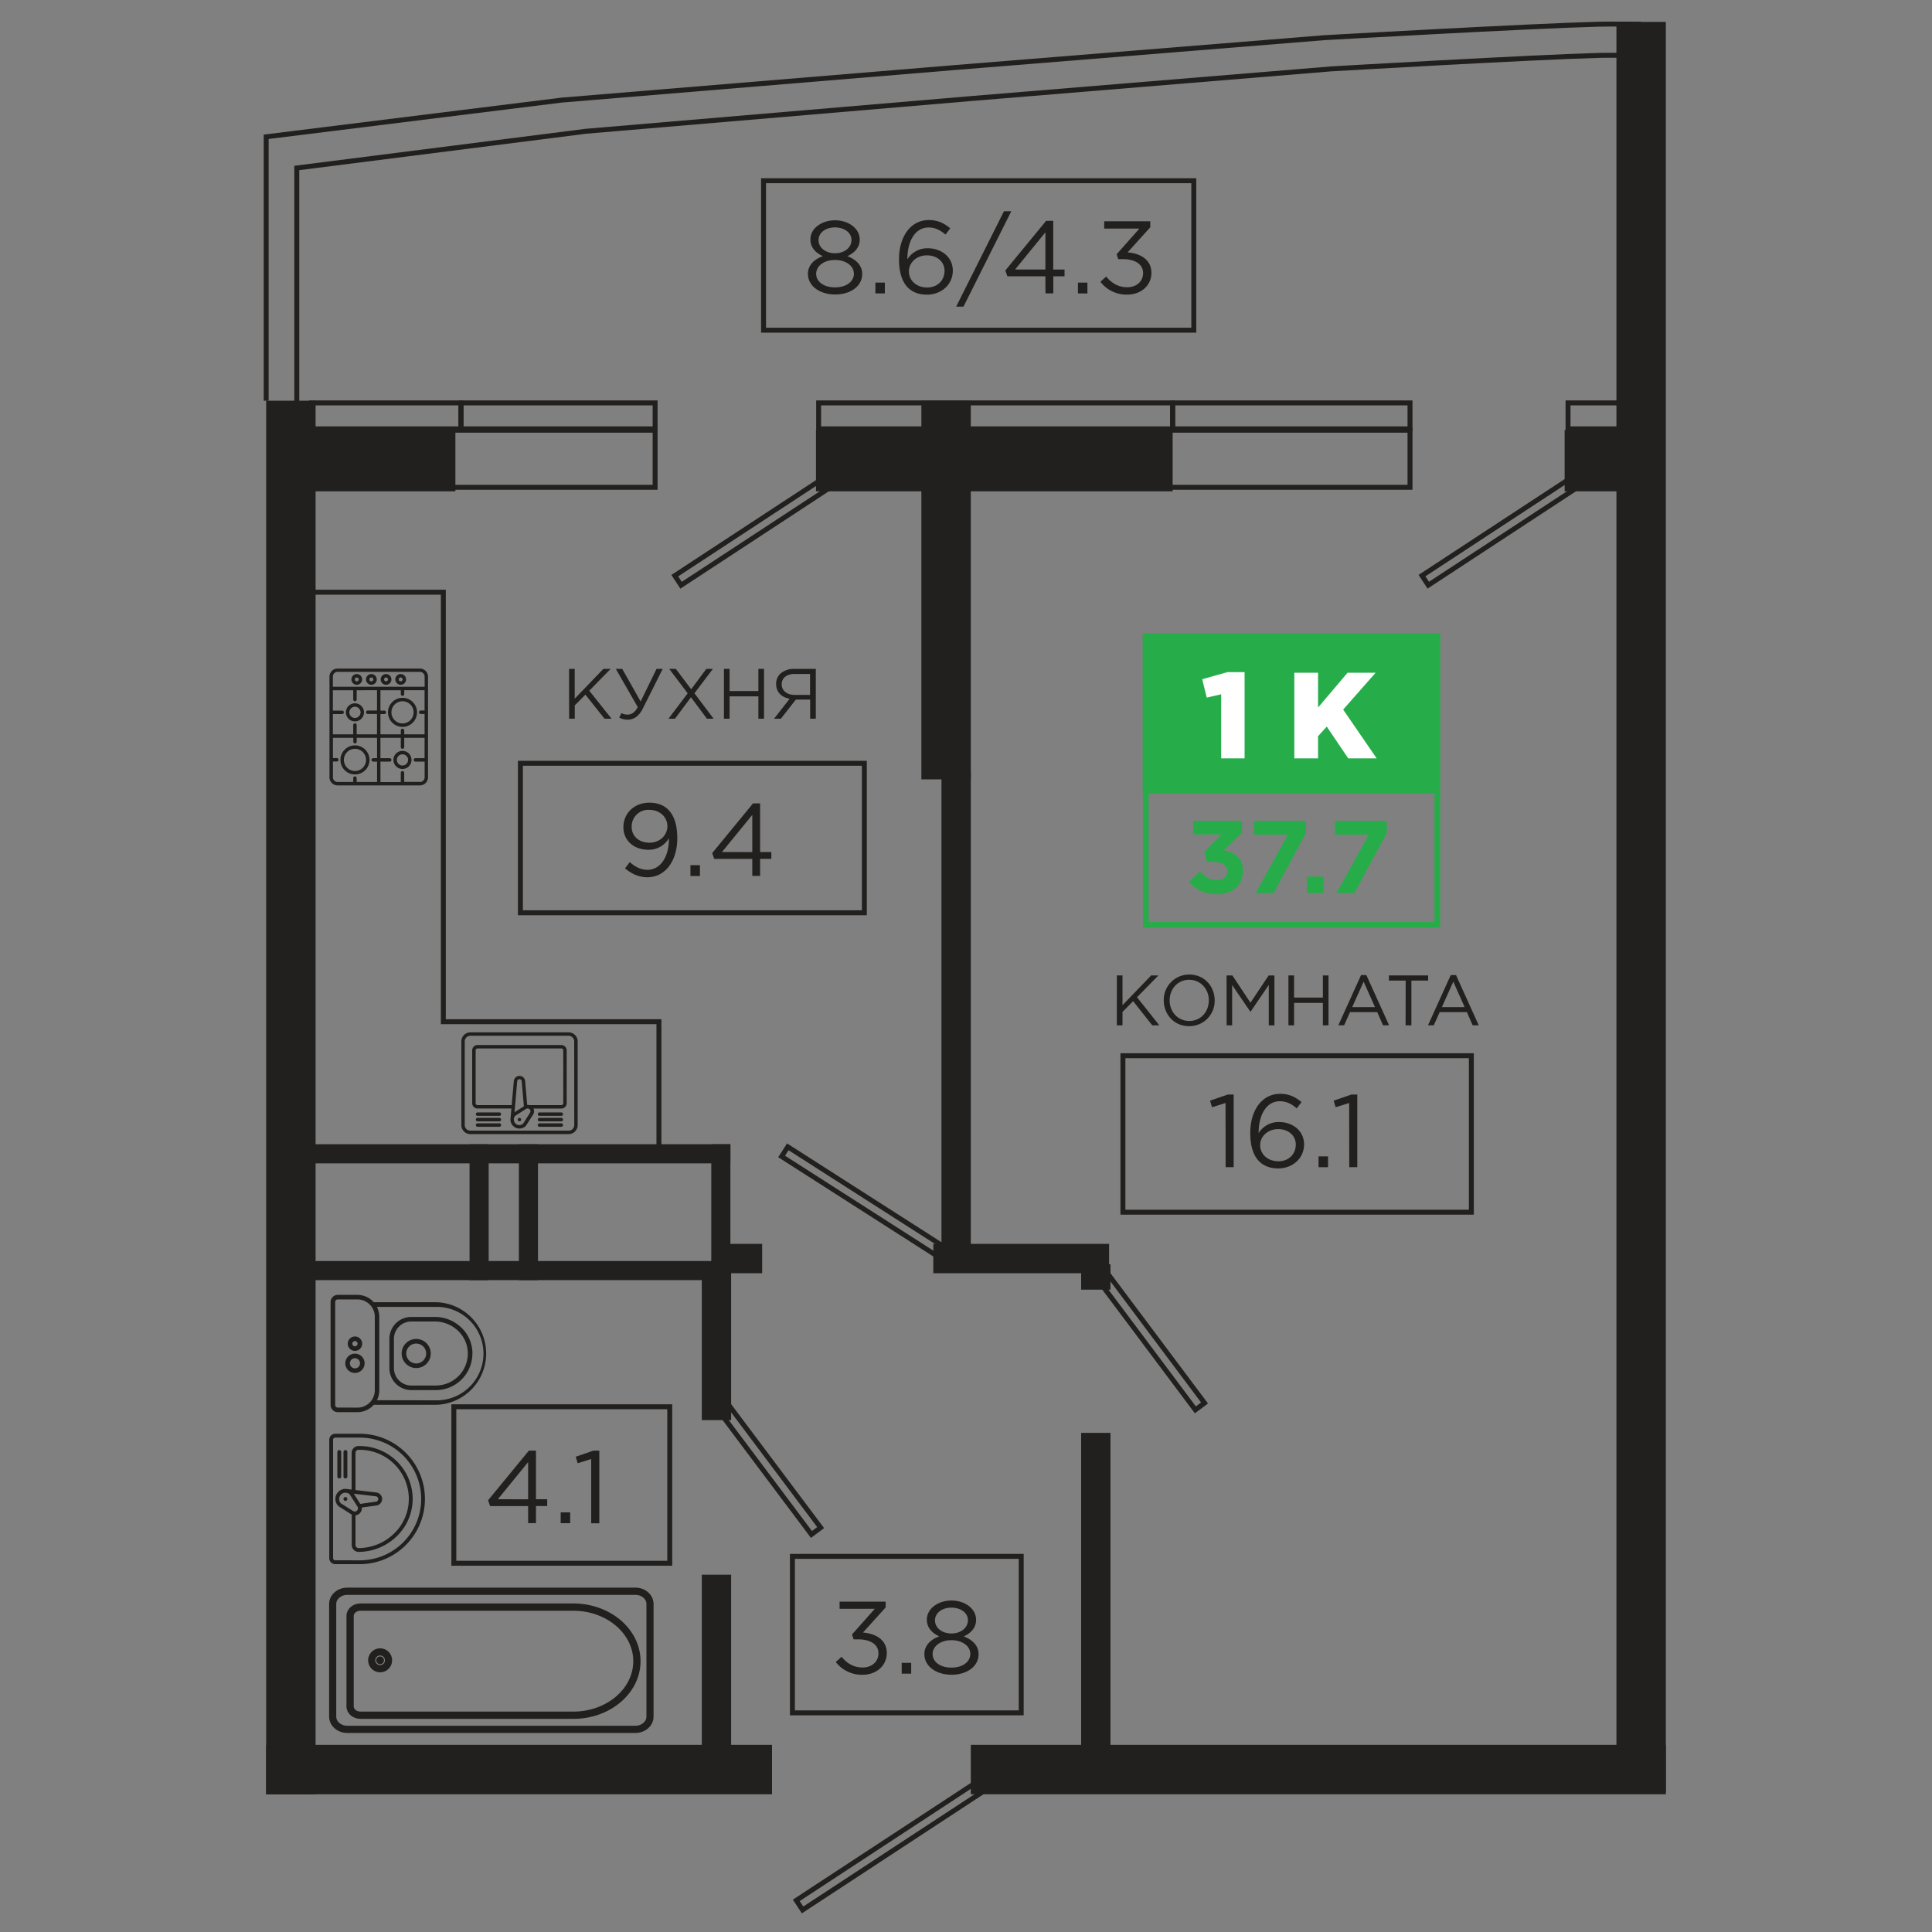 <svg id="Слой_1" data-name="Слой 1" xmlns="http://www.w3.org/2000/svg" viewBox="0 0 1000 1000"><rect x="0" y="0" width="1000" height="1000" fill="#808080" stroke="none"/><defs><style>.cls-1{fill:#21201e;}.cls-2,.cls-4{fill:none;}.cls-2{stroke:#21201e;stroke-width:2.56px;}.cls-2,.cls-4,.cls-5{stroke-miterlimit:10;}.cls-3,.cls-5{fill:#26ad4a;}.cls-4,.cls-5{stroke:#26ad4a;stroke-width:2.96px;}.cls-6{fill:#fff;}</style></defs><title>11-15</title><rect class="cls-1" x="155.57" y="222.55" width="80.14" height="31.75" transform="translate(391.28 476.86) rotate(-180)"/><rect class="cls-1" x="422.35" y="222.55" width="80.14" height="31.75" transform="translate(924.84 476.86) rotate(-180)"/><rect class="cls-1" x="489.7" y="222.55" width="117.27" height="31.75" transform="translate(1096.66 476.86) rotate(-180)"/><rect class="cls-1" x="809.86" y="222.55" width="42.3" height="31.75" transform="translate(1662.01 476.86) rotate(-180)"/><rect class="cls-1" x="337.95" y="622.49" width="70.33" height="9.89" transform="translate(1000.54 254.32) rotate(90)"/><rect class="cls-1" x="238.36" y="622.49" width="70.33" height="9.89" transform="translate(900.95 353.91) rotate(90)"/><rect class="cls-1" x="212.82" y="622.49" width="70.33" height="9.89" transform="translate(875.42 379.44) rotate(90)"/><rect class="cls-1" x="145.74" y="652.71" width="232.32" height="9.89" transform="translate(523.79 1315.3) rotate(-180)"/><rect class="cls-1" x="145.74" y="592.26" width="232.32" height="9.89" transform="translate(523.79 1194.41) rotate(-180)"/><path class="cls-2" d="M337,830.21v58.32c0,4-3.65,7.17-8.13,7.17H179.76c-4.48,0-8.13-3.21-8.13-7.17V830.21c0-4,3.65-7.17,8.13-7.17H328.85C333.34,823,337,826.25,337,830.21Zm-8.13,64.33c3.85,0,7-2.7,7-6V830.21c0-3.31-3.13-6-7-6H179.76c-3.85,0-7,2.7-7,6v58.32c0,3.31,3.13,6,7,6Z"/><path class="cls-2" d="M330.27,859.82c0,15.76-15,28.58-33.5,28.58H186.55c-3.28,0-5.94-2.31-5.94-5.15V836.38c0-2.84,2.67-5.15,5.94-5.15H296.77C315.24,831.23,330.27,844.05,330.27,859.82Zm-33.5,27.38c17.81,0,32.29-12.28,32.29-27.38s-14.49-27.38-32.29-27.38H186.55c-2.61,0-4.74,1.77-4.74,3.94v46.87c0,2.17,2.12,3.94,4.74,3.94Z"/><path class="cls-2" d="M201.67,859.37a4.92,4.92,0,1,1-4.92-4.92A4.93,4.93,0,0,1,201.67,859.37Zm-1.16,0a3.77,3.77,0,1,0-3.77,3.77A3.77,3.77,0,0,0,200.52,859.37Zm-3.05,0a.72.72,0,1,1-.72-.72A.72.72,0,0,1,197.46,859.37Zm-.28,0a.44.44,0,1,0-.44.44A.44.44,0,0,0,197.18,859.37Z"/><path class="cls-1" d="M174.84,730.93H185a11.31,11.31,0,0,0,8.51-3.86,1.19,1.19,0,0,0,.37.06h31.71a26.56,26.56,0,0,0,0-53.11H193.87a1.19,1.19,0,0,0-.37.06,11.31,11.31,0,0,0-8.51-3.86H174.84a3.73,3.73,0,0,0-3.73,3.73V727.2A3.73,3.73,0,0,0,174.84,730.93Zm20.24-6.18a11.26,11.26,0,0,0,1.24-5.15v-38a11.26,11.26,0,0,0-1.24-5.15h30.49a24.18,24.18,0,1,1,0,48.35Zm-20.24,3.81a1.35,1.35,0,0,1-1.35-1.35V673.93a1.35,1.35,0,0,1,1.35-1.35H185a9,9,0,0,1,9,9v38a9,9,0,0,1-9,9Z"/><path class="cls-1" d="M212.89,719.52h12.68a18.95,18.95,0,0,0,18.95-18.93q0-.46,0-.92a18.54,18.54,0,0,0-6.09-12.85,19.7,19.7,0,0,0-13.34-5.18H212.89A11.35,11.35,0,0,0,201.55,693v15.22A11.35,11.35,0,0,0,212.89,719.52Zm0-2.38a9,9,0,0,1-9-9V693a9,9,0,0,1,9-9h12.18a17.32,17.32,0,0,1,11.73,4.56,16.18,16.18,0,0,1,5.32,11.21,16.57,16.57,0,0,1-16.55,17.37Z"/><path class="cls-1" d="M215.43,708.1a7.53,7.53,0,1,0-7.53-7.53A7.54,7.54,0,0,0,215.43,708.1Zm0-2.38a5.15,5.15,0,1,1,5.15-5.15A5.16,5.16,0,0,1,215.43,705.72Z"/><path class="cls-1" d="M183.72,699.22A3.73,3.73,0,1,0,180,695.5,3.73,3.73,0,0,0,183.72,699.22Zm0-2.38a1.35,1.35,0,1,1,1.35-1.35A1.35,1.35,0,0,1,183.72,696.84Z"/><path class="cls-1" d="M183.72,710.64a5,5,0,1,0-5-5A5,5,0,0,0,183.72,710.64Zm0-2.38a2.62,2.62,0,1,1,2.62-2.62A2.62,2.62,0,0,1,183.72,708.26Z"/><path class="cls-1" d="M173.52,809.6H186.2a33.74,33.74,0,0,0,0-67.49H173.52a3.11,3.11,0,0,0-3.1,3.1V806.5A3.11,3.11,0,0,0,173.52,809.6Zm0-2a1.12,1.12,0,0,1-1.12-1.12V745.22a1.12,1.12,0,0,1,1.12-1.12H186.2A31.76,31.76,0,0,1,218,775.86h0a31.76,31.76,0,0,1-31.76,31.76Z"/><path class="cls-1" d="M185.6,803.26a28.44,28.44,0,0,0,20.14-8.48,26.88,26.88,0,0,0,7.86-18.93c0-.15,0-.3,0-.45a27.44,27.44,0,0,0-27.4-26.93h-.6A3.56,3.56,0,0,0,182,752v19l-2.11-.25a5.25,5.25,0,0,0-1-.12h-.17a5.21,5.21,0,0,0-3.59,8.9,1,1,0,0,0,.17.14l6.44,4.1.32.18V799.7A3.56,3.56,0,0,0,185.6,803.26Zm-9.08-29.69a3.21,3.21,0,0,1,2.24-.95l.84.1a3.21,3.21,0,0,1,1.43.78l4,6.34a1.65,1.65,0,0,1-1.62,2.51,1,1,0,0,0-.32-.08,1.66,1.66,0,0,1-.33-.16l-6.34-4a3.24,3.24,0,0,1,.07-4.5Zm6.62-.43,11.39,1.34a1.41,1.41,0,0,1,0,2.8l-8.07,1.12Zm2.46,28.14A1.58,1.58,0,0,1,184,799.7V784.33a3.65,3.65,0,0,0,3.28-3.61,3.57,3.57,0,0,0,0-.43l7.56-1.05a3.39,3.39,0,0,0-.07-6.73L184,771.25V752a1.58,1.58,0,0,1,1.58-1.58h.6a25.45,25.45,0,0,1,25.42,25,24.89,24.89,0,0,1-7.29,18A26.45,26.45,0,0,1,185.6,801.28Z"/><path class="cls-1" d="M179.79,775.86a1,1,0,1,1-.29-.7A1,1,0,0,1,179.79,775.86Z"/><path class="cls-1" d="M176.62,751.56v12.68a1,1,0,1,1-2,0V751.56a1,1,0,0,1,2,0Z"/><path class="cls-1" d="M179.79,751.56v12.68a1,1,0,1,1-2,0V751.56a1,1,0,0,1,2,0Z"/><rect class="cls-2" x="404.2" y="951.29" width="116.43" height="5.93" transform="translate(1372.48 1498.51) rotate(146.74)"/><rect class="cls-2" x="341.37" y="265.59" width="116.43" height="5.93" transform="translate(880.99 273.93) rotate(146.74)"/><rect class="cls-2" x="728.13" y="265.59" width="116.43" height="5.93" transform="translate(1591.15 61.79) rotate(146.74)"/><rect class="cls-2" x="349.08" y="752.85" width="90.83" height="5.93" transform="matrix(0.6, 0.8, -0.8, 0.6, 763.09, -12.96)"/><rect class="cls-2" x="548.49" y="688.65" width="90.83" height="5.93" transform="translate(791.6 -198.31) rotate(53.18)"/><rect class="cls-2" x="398.45" y="619.35" width="97.32" height="5.93" transform="translate(406.04 -142.86) rotate(32.62)"/><rect class="cls-2" x="395.21" y="93.54" width="222.69" height="77.37"/><path class="cls-1" d="M418.18,141.75c0-4.43,3.2-7.57,7.68-9.17-3.47-1.6-6.4-4.27-6.4-8.69,0-5.76,5.92-9.87,12.75-9.87S445,118.12,445,124c0,4.32-2.93,7-6.4,8.59,4.43,1.65,7.68,4.69,7.68,9.23,0,6.35-6.08,10.61-14,10.61S418.18,148.09,418.18,141.75Zm23.78-.11c0-4.16-4.32-7.09-9.76-7.09s-9.76,2.93-9.76,7.2c0,3.79,3.63,7,9.76,7S442,145.53,442,141.64Zm-1.23-17.49c0-3.68-3.68-6.45-8.53-6.45s-8.53,2.72-8.53,6.56c0,4.05,3.79,6.83,8.53,6.83S440.74,128.31,440.74,124.15Z"/><path class="cls-1" d="M453.11,146.28H458v5.6h-4.91Z"/><path class="cls-1" d="M465.32,134.17c0-11.36,5.76-20.27,15.52-20.27,4.48,0,7.79,1.6,11,4.27l-2.45,3.25c-2.77-2.35-5.39-3.68-8.8-3.68-6.72,0-10.93,6.77-10.93,16.32v.16a12.09,12.09,0,0,1,10.61-5.71c6.93,0,12.91,4.48,12.91,11.57s-5.81,12.43-13.39,12.43C471.45,152.52,465.32,147.45,465.32,134.17Zm23.57,6c0-4.59-3.73-8-9.12-8-5.6,0-9.33,4-9.33,8.27,0,4.75,3.95,8.37,9.44,8.37S488.89,145,488.89,140.15Z"/><path class="cls-1" d="M519.66,109.32h3.79L498.7,158.71h-3.79Z"/><path class="cls-1" d="M541.09,143H521.42l-1.07-3,21.12-25.7h3.68v25.22H551V143h-5.81v8.85h-4.05Zm0-3.52V120.25l-15.68,19.25Z"/><path class="cls-1" d="M557.94,146.28h4.91v5.6h-4.91Z"/><path class="cls-1" d="M569.57,145.85l3-2.72c2.88,3.52,6.35,5.55,10.93,5.55s8.16-2.88,8.16-7.36c0-4.64-4.32-7.2-10.45-7.2h-2.4l-.85-2.51,11.79-13.28H571.54v-3.79h23.84v3.09l-11.73,13c6.51.53,12.32,3.68,12.32,10.61,0,6.67-5.55,11.25-12.48,11.25A17,17,0,0,1,569.57,145.85Z"/><rect class="cls-2" x="269.36" y="395.07" width="178.03" height="77.37"/><path class="cls-1" d="M323.52,449.46l2.45-3.25c3,2.67,5.87,4,9.17,4,6.61,0,11.09-6.61,11.09-15.89v-.48a12,12,0,0,1-10.56,6c-7.68,0-13-4.85-13-11.68,0-7.09,5.49-12.69,13.44-12.69,8.21,0,14.45,5,14.45,18.4,0,11.84-6.29,20.21-15.52,20.21C330.19,454,326.67,452.08,323.52,449.46Zm21.92-21.81c0-4.75-3.89-8.48-9.49-8.48a8.6,8.6,0,0,0-9,8.85c0,4.75,3.73,8.16,9.17,8.16C341.87,436.18,345.44,432,345.44,427.65Z"/><path class="cls-1" d="M357.38,447.81h4.91v5.6h-4.91Z"/><path class="cls-1" d="M389.38,444.56H369.7l-1.07-3,21.12-25.71h3.68V441h5.81v3.52h-5.81v8.85h-4.05Zm0-3.52V421.79L373.7,441Z"/><path class="cls-1" d="M294.55,346.22h2.92v15.42l14.83-15.42h3.76L305,357.51,316.54,372h-3.65L303,359.54l-5.5,5.57V372h-2.92Z"/><path class="cls-1" d="M320.52,371.42l1.14-2.32a6.28,6.28,0,0,0,3.28.77c1.77,0,3.65-1,5.17-3.87l-11.36-19.78h3.32l9.52,16.86,8.23-16.86H343l-10.22,20.4c-2.1,4.24-4.83,5.87-7.9,5.87A9,9,0,0,1,320.52,371.42Z"/><path class="cls-1" d="M355.94,358.87l-9.56-12.66h3.43l7.93,10.55,7.86-10.55H369l-9.56,12.62L369.37,372H365.9l-8.26-11.11L349.37,372H346Z"/><path class="cls-1" d="M374.71,346.22h2.92v11.47h14.91V346.22h2.91V372h-2.91V360.42H377.63V372h-2.92Z"/><path class="cls-1" d="M408.73,361.68c-4.13-.74-7-3.36-7-7.67a7.19,7.19,0,0,1,2-5.17,10.52,10.52,0,0,1,7.53-2.62h11V372h-2.92v-9.89h-7.42L404.19,372h-3.54Zm10.55-2V348.84h-7.93c-4.24,0-6.75,2.1-6.75,5.39s2.8,5.46,6.75,5.46Z"/><polyline class="cls-2" points="341.06 600.5 341.06 528.83 229.47 528.83 229.47 306.52 155.72 306.52"/><path class="cls-1" d="M299,582.33V539a4.66,4.66,0,0,0-4.65-4.65h-50.9a4.66,4.66,0,0,0-4.65,4.65v43.36a4.66,4.66,0,0,0,4.65,4.65h50.9A4.66,4.66,0,0,0,299,582.33Zm-1.77,0a2.89,2.89,0,0,1-2.89,2.89h-50.9a2.89,2.89,0,0,1-2.89-2.89V539a2.89,2.89,0,0,1,2.89-2.89h50.9A2.89,2.89,0,0,1,297.2,539Z"/><path class="cls-1" d="M293.31,571V543.68a2.77,2.77,0,0,0-2.77-2.77H247.18a2.77,2.77,0,0,0-2.77,2.77V571a2.77,2.77,0,0,0,2.77,2.77H264.7l-.43,5a4.67,4.67,0,0,0-.06.64h0a.89.89,0,0,0,0,.15,4.65,4.65,0,0,0,7.94,3.22.88.88,0,0,0,.12-.15l3.66-5.74a3.21,3.21,0,0,0,.2-3.11h14.41A2.77,2.77,0,0,0,293.31,571Zm-26.49,10.53a2.87,2.87,0,0,1-.84-2l0-.57a2.86,2.86,0,0,1,.73-1.44l5.66-3.6a1.47,1.47,0,0,1,2,2l-3.6,5.66a2.89,2.89,0,0,1-4-.06Zm-.51-5.83,1.39-15.94a1.17,1.17,0,0,1,2.34,0l1.12,12.86Zm25.24-4.7a1,1,0,0,1-1,1H274a3.2,3.2,0,0,0-.78-.1l-.34,0-1.07-12.32a2.94,2.94,0,0,0-5.86,0L264.85,572H247.18a1,1,0,0,1-1-1V543.68a1,1,0,0,1,1-1h43.36a1,1,0,0,1,1,1Z"/><path class="cls-1" d="M247.18,581.45h11.31a.88.88,0,0,1,0,1.77H247.18a.88.88,0,0,1,0-1.77Z"/><path class="cls-1" d="M247.18,578.62h11.31a.88.88,0,0,1,0,1.77H247.18a.88.88,0,1,1,0-1.77Z"/><path class="cls-1" d="M247.18,575.79h11.31a.88.88,0,0,1,0,1.77H247.18a.88.88,0,1,1,0-1.77Z"/><path class="cls-1" d="M279.23,581.45h11.31a.88.88,0,0,1,0,1.77H279.23a.88.88,0,1,1,0-1.77Z"/><path class="cls-1" d="M279.23,578.62h11.31a.88.88,0,0,1,0,1.77H279.23a.88.88,0,1,1,0-1.77Z"/><path class="cls-1" d="M279.23,575.79h11.31a.88.88,0,0,1,0,1.77H279.23a.88.88,0,1,1,0-1.77Z"/><path class="cls-1" d="M268.86,578.62a.88.88,0,1,1-.62.26A.89.89,0,0,1,268.86,578.62Z"/><path class="cls-1" d="M221.54,402.32V350.24a4.21,4.21,0,0,0-4.2-4.2H174.73a4.21,4.21,0,0,0-4.2,4.2v52.08a4.21,4.21,0,0,0,4.2,4.2h42.61A4.21,4.21,0,0,0,221.54,402.32Zm-12.31-43.08v-2h10.53v10.53h-2a.89.89,0,1,0,0,1.78h2v10.53H209.23v-2a.89.89,0,0,0-1.78,0v2H196.92V369.59h2a.89.89,0,0,0,0-1.78h-2V357.28h10.53v2a.89.89,0,1,0,1.78,0Zm-14.09-2v10.53h-4.79a.89.89,0,1,0,0,1.78h4.79v10.53H184.61v-4.79a.89.89,0,1,0-1.78,0v4.79H172.3V369.59h4.79a.89.89,0,1,0,0-1.78H172.3V357.28h10.53v4.79a.89.89,0,0,0,1.78,0v-4.79Zm22.19,47.46h-8.11V400a.89.89,0,1,0-1.78,0v4.79H196.92V394.21h4.79a.89.89,0,1,0,0-1.78h-4.79V381.9h10.53v4.79a.89.89,0,1,0,1.78,0V381.9h10.53v10.53H215a.89.89,0,0,0,0,1.78h4.79v8.11A2.43,2.43,0,0,1,217.34,404.75Zm-45-2.43v-8.11h2a.89.89,0,1,0,0-1.78h-2V381.9h10.53v2a.89.89,0,1,0,1.78,0v-2h10.53v10.53h-2a.89.89,0,1,0,0,1.78h2v10.53H184.61v-2a.89.89,0,1,0-1.78,0v2h-8.11A2.43,2.43,0,0,1,172.3,402.32Zm47.46-52.08v5.27H172.3v-5.27a2.43,2.43,0,0,1,2.43-2.43h42.61A2.43,2.43,0,0,1,219.77,350.24Z"/><path class="cls-1" d="M176.21,393.33a7.52,7.52,0,1,0,7.52-7.52A7.52,7.52,0,0,0,176.21,393.33Zm1.78,0a5.74,5.74,0,1,1,5.74,5.74A5.75,5.75,0,0,1,178,393.33Z"/><path class="cls-1" d="M208.34,361.19a7.52,7.52,0,1,0,7.52,7.52A7.52,7.52,0,0,0,208.34,361.19Zm5.74,7.52a5.74,5.74,0,1,1-5.74-5.74A5.75,5.75,0,0,1,214.09,368.71Z"/><path class="cls-1" d="M188.4,368.71a4.68,4.68,0,1,0-4.68,4.68A4.68,4.68,0,0,0,188.4,368.71Zm-1.78,0a2.9,2.9,0,1,1-2.9-2.9A2.9,2.9,0,0,1,186.62,368.71Z"/><path class="cls-1" d="M213,393.33a4.68,4.68,0,1,0-4.68,4.68A4.68,4.68,0,0,0,213,393.33Zm-1.78,0a2.9,2.9,0,1,1-2.9-2.9A2.9,2.9,0,0,1,211.24,393.33Z"/><path class="cls-1" d="M195,351.66a2.78,2.78,0,1,0-2.78,2.78A2.78,2.78,0,0,0,195,351.66Zm-1.78,0a1,1,0,1,1-1-1A1,1,0,0,1,193.25,351.66Z"/><path class="cls-1" d="M187.45,351.66a2.78,2.78,0,1,0-2.78,2.78A2.78,2.78,0,0,0,187.45,351.66Zm-1.78,0a1,1,0,1,1-1-1A1,1,0,0,1,185.68,351.66Z"/><path class="cls-1" d="M210.18,351.66a2.78,2.78,0,1,0-2.78,2.78A2.78,2.78,0,0,0,210.18,351.66Zm-1.78,0a1,1,0,1,1-1-1A1,1,0,0,1,208.4,351.66Z"/><path class="cls-1" d="M202.6,351.66a2.78,2.78,0,1,0-2.78,2.78A2.78,2.78,0,0,0,202.6,351.66Zm-1.78,0a1,1,0,1,1-1-1A1,1,0,0,1,200.83,351.66Z"/><rect class="cls-2" x="410.15" y="805.57" width="118.43" height="81"/><path class="cls-1" d="M432.6,860.26l3-2.72c2.88,3.52,6.35,5.55,10.93,5.55s8.16-2.88,8.16-7.36c0-4.64-4.32-7.2-10.45-7.2h-2.4L441,846l11.79-13.28H434.57V829h23.84V832l-11.73,13c6.51.53,12.32,3.68,12.32,10.61,0,6.67-5.55,11.25-12.48,11.25A17,17,0,0,1,432.6,860.26Z"/><path class="cls-1" d="M466.72,860.68h4.91v5.6h-4.91Z"/><path class="cls-1" d="M478.45,856.15c0-4.43,3.2-7.57,7.68-9.17-3.47-1.6-6.4-4.27-6.4-8.69,0-5.76,5.92-9.87,12.75-9.87s12.75,4.11,12.75,10c0,4.32-2.93,7-6.4,8.59,4.43,1.65,7.68,4.69,7.68,9.23,0,6.35-6.08,10.61-14,10.61S478.45,862.5,478.45,856.15Zm23.78-.11c0-4.16-4.32-7.09-9.76-7.09s-9.76,2.93-9.76,7.2c0,3.79,3.63,7,9.76,7S502.24,859.94,502.24,856ZM501,838.55c0-3.68-3.68-6.45-8.53-6.45s-8.53,2.72-8.53,6.56c0,4.05,3.79,6.83,8.53,6.83S501,842.71,501,838.55Z"/><rect class="cls-2" x="234.91" y="728.14" width="111.75" height="81"/><path class="cls-1" d="M273.36,779.55H253.69l-1.07-3,21.12-25.71h3.68V776h5.81v3.52h-5.81v8.85h-4.05Zm0-3.52V756.78L257.69,776Z"/><path class="cls-1" d="M290.21,782.8h4.91v5.6h-4.91Z"/><path class="cls-1" d="M306,755.18l-7,2.19L298,754l9.12-3.15h3.09v37.6H306Z"/><rect class="cls-1" x="487.3" y="399.02" width="15.19" height="256.79"/><rect class="cls-1" x="520.98" y="605.93" width="15.19" height="90.98" transform="translate(1179.99 122.85) rotate(90)"/><rect class="cls-1" x="375.82" y="640.34" width="15.19" height="22.16" transform="translate(1034.83 268.01) rotate(90)"/><rect class="cls-1" x="363.24" y="654.38" width="15.19" height="80.68"/><rect class="cls-1" x="559.59" y="654.38" width="15.19" height="13.15"/><rect class="cls-1" x="363.24" y="815.07" width="15.19" height="98.94"/><rect class="cls-1" x="559.59" y="741.65" width="15.19" height="172.36"/><rect class="cls-1" x="-210.1" y="555.27" width="721.31" height="25.58" transform="translate(-417.5 718.62) rotate(-90)"/><rect class="cls-1" x="137.77" y="903.13" width="261.82" height="25.58"/><rect class="cls-1" x="502.49" y="903.13" width="359.75" height="25.58"/><rect class="cls-1" x="391.7" y="292.61" width="195.99" height="25.58" transform="translate(184.29 795.1) rotate(-90)"/><rect class="cls-1" x="391.37" y="456.63" width="916.15" height="25.58" transform="translate(380.03 1318.86) rotate(-90)"/><path class="cls-2" d="M137.77,207.41V70.81l153-19L494.89,34.91,685.27,19.52s106.75-6.08,142.37-7c5.45-.13,21.8,0,21.8,0"/><path class="cls-2" d="M153.62,223.55V86.95l149.61-19L502.79,51,688.92,35.66s104.37-6.08,139.2-7c5.33-.13,21.32,0,21.32,0"/><rect class="cls-2" x="161.19" y="208.54" width="77.41" height="13.43"/><rect class="cls-2" x="238.61" y="208.54" width="100.48" height="13.43"/><rect class="cls-2" x="423.72" y="208.54" width="183.25" height="13.43"/><rect class="cls-2" x="606.96" y="208.54" width="122.86" height="13.43"/><rect class="cls-2" x="811.61" y="208.54" width="37.83" height="13.43"/><rect class="cls-2" x="151.61" y="222.68" width="187.48" height="29.54"/><rect class="cls-2" x="542.34" y="222.68" width="187.48" height="29.54"/><rect class="cls-2" x="581.22" y="546.43" width="180.35" height="81"/><path class="cls-1" d="M634.33,570.91l-7,2.19-1-3.41,9.12-3.15h3.09v37.6h-4.16Z"/><path class="cls-1" d="M647.13,586.43c0-11.36,5.76-20.27,15.52-20.27,4.48,0,7.79,1.6,11,4.27l-2.45,3.25c-2.77-2.35-5.39-3.68-8.8-3.68-6.72,0-10.93,6.77-10.93,16.32v.16a12.09,12.09,0,0,1,10.61-5.71c6.93,0,12.91,4.48,12.91,11.57s-5.81,12.43-13.39,12.43C653.26,604.77,647.13,599.71,647.13,586.43Zm23.57,6c0-4.59-3.73-8-9.12-8-5.6,0-9.33,4-9.33,8.27,0,4.75,3.95,8.37,9.44,8.37S670.7,597.25,670.7,592.4Z"/><path class="cls-1" d="M682.48,598.54h4.91v5.6h-4.91Z"/><path class="cls-1" d="M698.32,570.91l-7,2.19-1-3.41,9.12-3.15h3.09v37.6h-4.16Z"/><path class="cls-1" d="M578.09,504.88H581V520.3l14.83-15.42h3.76l-11.07,11.29,11.55,14.54h-3.65L586.5,518.2l-5.5,5.57v6.94h-2.92Z"/><path class="cls-1" d="M602.37,517.79a13.09,13.09,0,0,1,13.21-13.36c7.86,0,13.13,6.16,13.13,13.36a13.09,13.09,0,0,1-13.21,13.36C607.64,531.15,602.37,525,602.37,517.79Zm23.32,0c0-5.87-4.28-10.66-10.18-10.66s-10.11,4.72-10.11,10.66,4.28,10.66,10.18,10.66S625.68,523.73,625.68,517.79Z"/><path class="cls-1" d="M634.87,504.88h3L647.23,519l9.41-14.09h3v25.83h-2.92V509.79l-9.41,13.84h-.15l-9.41-13.8v20.88h-2.84Z"/><path class="cls-1" d="M666.89,504.88h2.92v11.47h14.91V504.88h2.91v25.83h-2.91V519.09H669.81v11.62h-2.92Z"/><path class="cls-1" d="M704.49,504.7h2.73l11.77,26h-3.14l-3-6.83H698.77l-3.06,6.83h-3Zm7.19,16.57-5.87-13.17-5.9,13.17Z"/><path class="cls-1" d="M727.58,507.54h-8.67v-2.66H739.2v2.66h-8.67v23.17h-3Z"/><path class="cls-1" d="M750.9,504.7h2.73l11.77,26h-3.14l-3-6.83H745.18l-3.06,6.83h-3Zm7.19,16.57-5.87-13.17-5.9,13.17Z"/><path class="cls-3" d="M615.43,456.45l5.65-5.39c2.56,2.88,5.23,4.48,9,4.48,3.09,0,5.28-1.76,5.28-4.64,0-3-2.72-4.75-7.31-4.75h-3.41l-1.28-5.23,8.91-9H617.61v-7h25.22v6.19l-9.44,9c5.07.85,10,3.52,10,10.56S638.3,462.9,630,462.9C623.27,462.9,618.63,460.24,615.43,456.45Z"/><path class="cls-3" d="M666.62,432H649.07v-7.09H676v6.19l-16.75,31.14h-9.28Z"/><path class="cls-3" d="M676.43,453.73h8.64v8.53h-8.64Z"/><path class="cls-3" d="M708.48,432H690.93v-7.09h26.88v6.19l-16.75,31.14h-9.28Z"/><rect class="cls-4" x="593.05" y="329.33" width="150.92" height="149.38"/><rect class="cls-5" x="592.94" y="329.33" width="150.92" height="79.92"/><path class="cls-6" d="M632.08,359.36l-7.47,1.71-2.34-9.5,13-3.67h8.93v44.63H632.08Z"/><path class="cls-6" d="M669.94,348.22h12.28v18l15.26-18H712l-16.78,19.06,17.35,25.26H697.86l-11.14-16.46-4.5,5v11.46H669.94Z"/></svg>